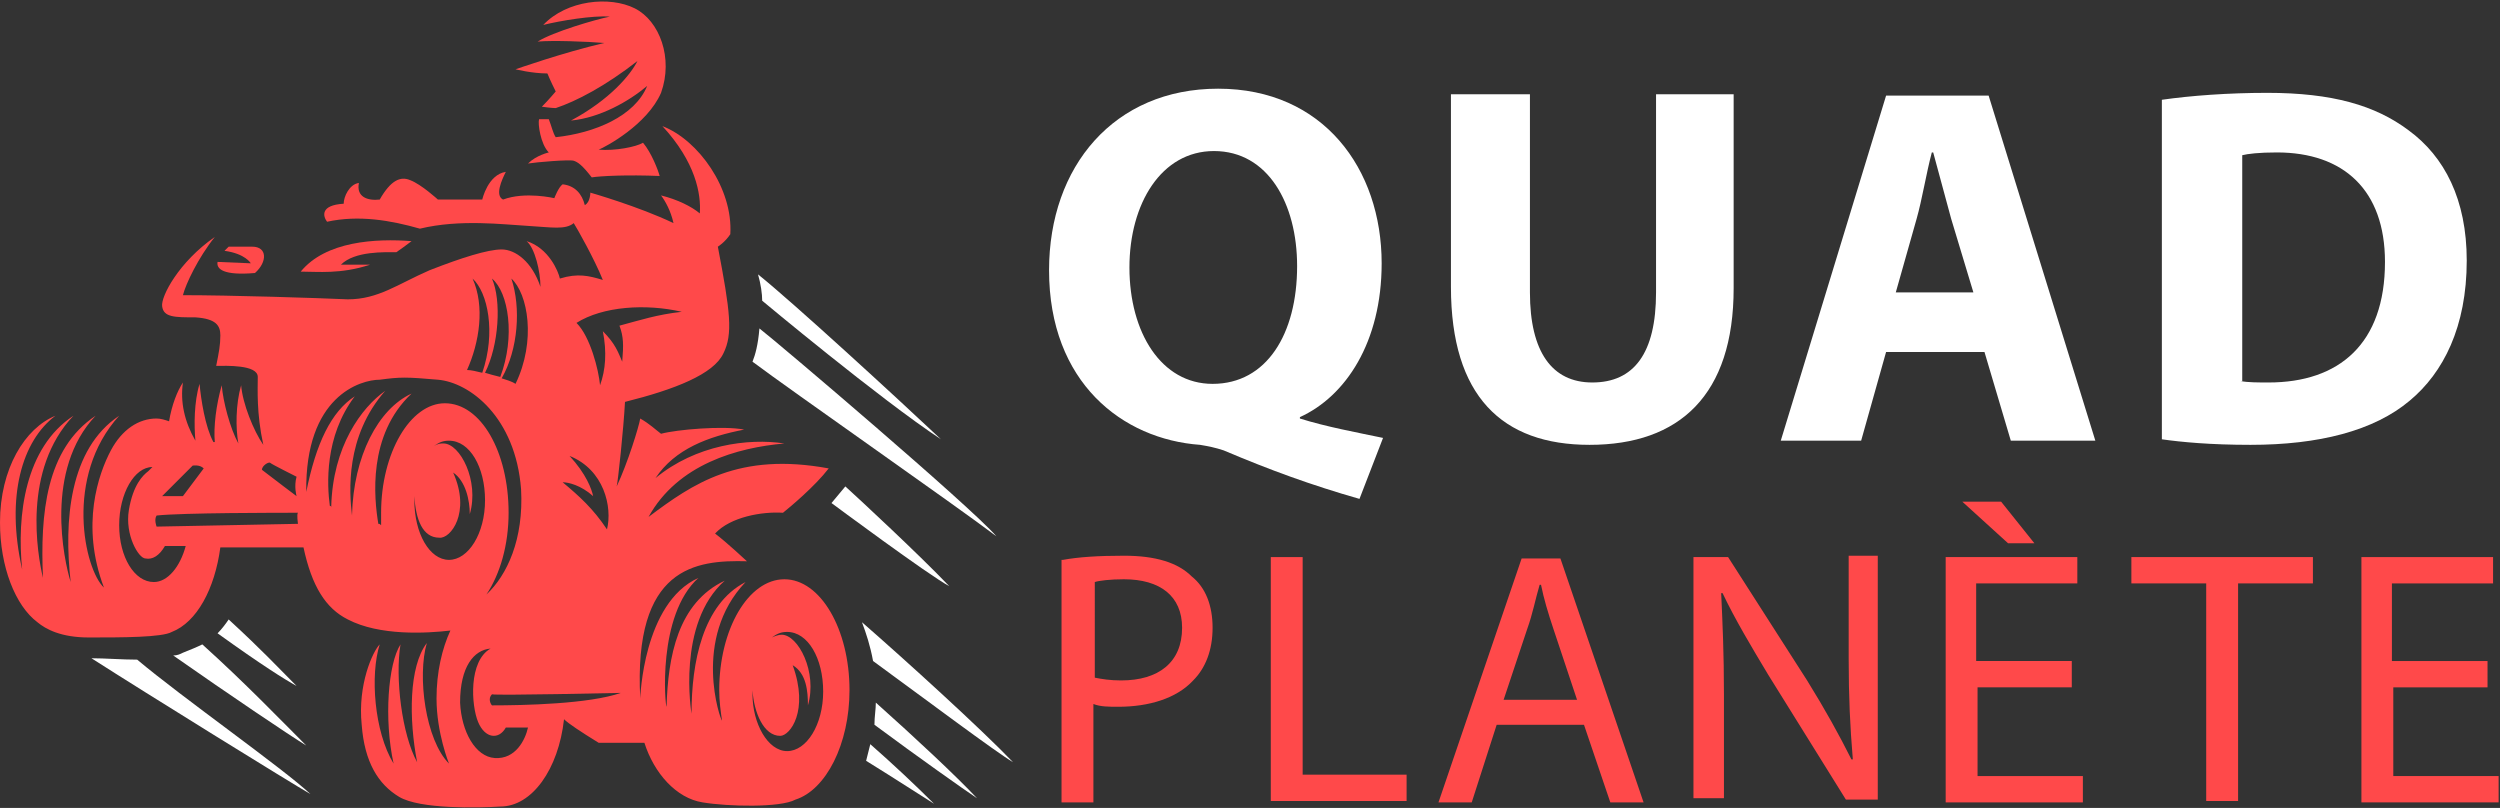 <?xml version="1.0" encoding="utf-8"?>
<!-- Generator: Adobe Illustrator 24.1.0, SVG Export Plug-In . SVG Version: 6.00 Build 0)  -->
<svg version="1.1" id="Layer_1" xmlns="http://www.w3.org/2000/svg" xmlns:xlink="http://www.w3.org/1999/xlink" x="0px" y="0px"
	 width="180.4px" height="58.3px" viewBox="0 0 180.4 58.3" style="enable-background:new 0 0 180.4 58.3;" xml:space="preserve">
<rect x="0" y="0" width="180.4" height="58.3" fill="#333333" stroke="none"/>
<style type="text/css">
	.st0{fill:#FFFFFF;}
	.st1{fill:#FF494A;}
</style>
<g>
	<path class="st0" d="M98.1,36c-3.5-1-6.5-2.1-9.8-3.5c-0.6-0.2-1.1-0.3-1.7-0.4c-5.6-0.4-10.9-4.5-10.9-12.6
		c0-7.5,4.7-13.1,12.2-13.1c7.6,0,11.8,5.8,11.8,12.6c0,5.7-2.6,9.6-5.9,11.1v0.1c1.9,0.6,4.1,1,6,1.4L98.1,36z M93.6,19.2
		c0-4.5-2.1-8.3-6-8.3c-3.8,0-6.1,3.8-6.1,8.4c0,4.7,2.3,8.4,6,8.4C91.4,27.7,93.6,24.1,93.6,19.2z"/>
	<path class="st0" d="M110.4,6.8v14.3c0,4.3,1.6,6.5,4.5,6.5c3,0,4.6-2.1,4.6-6.5V6.8h5.6v14c0,7.7-3.9,11.3-10.4,11.3
		c-6.3,0-10-3.5-10-11.4V6.8H110.4z"/>
	<path class="st0" d="M136.1,25.4l-1.8,6.4h-5.8l7.6-24.9h7.4l7.7,24.9h-6.1l-1.9-6.4H136.1z M142.4,21.1l-1.6-5.3
		c-0.4-1.5-0.9-3.3-1.3-4.8h-0.1c-0.4,1.5-0.7,3.4-1.1,4.8l-1.5,5.3H142.4z"/>
	<path class="st0" d="M156,7.2c2.1-0.3,4.8-0.5,7.6-0.5c4.7,0,7.8,0.9,10.2,2.7c2.6,1.9,4.2,5,4.2,9.4c0,4.8-1.7,8.1-4.1,10.1
		c-2.6,2.2-6.6,3.2-11.5,3.2c-2.9,0-5-0.2-6.4-0.4V7.2z M161.7,27.5c0.5,0.1,1.3,0.1,2,0.1c5.1,0,8.4-2.8,8.4-8.7
		c0-5.2-3-7.9-7.8-7.9c-1.3,0-2.1,0.1-2.5,0.2V27.5z"/>
	<path class="st1" d="M76.7,40.4c1.1-0.2,2.5-0.3,4.4-0.3c2.3,0,3.9,0.5,4.9,1.5c1,0.8,1.5,2.1,1.5,3.7c0,1.6-0.5,2.9-1.4,3.8
		c-1.2,1.3-3.2,1.9-5.4,1.9c-0.7,0-1.3,0-1.8-0.2v7.1h-2.3V40.4z M79,48.9c0.5,0.1,1.1,0.2,1.9,0.2c2.7,0,4.4-1.3,4.4-3.8
		c0-2.3-1.6-3.5-4.2-3.5c-1,0-1.8,0.1-2.1,0.2V48.9z"/>
	<path class="st1" d="M91.7,40.2H94v15.7h7.5v1.9h-9.8V40.2z"/>
	<path class="st1" d="M108,52.3l-1.8,5.6h-2.4l6-17.6h2.8l6,17.6h-2.4l-1.9-5.6H108z M113.8,50.5l-1.7-5.1c-0.4-1.2-0.7-2.2-0.9-3.2
		h-0.1c-0.3,1-0.5,2.1-0.9,3.2l-1.7,5.1H113.8z"/>
	<path class="st1" d="M122.2,57.8V40.2h2.5l5.7,8.9c1.3,2.1,2.3,3.9,3.2,5.7l0.1,0c-0.2-2.4-0.3-4.5-0.3-7.3v-7.4h2.1v17.6h-2.3
		l-5.6-9c-1.2-2-2.4-4-3.3-5.9l-0.1,0c0.1,2.2,0.2,4.3,0.2,7.3v7.5H122.2z"/>
	<path class="st1" d="M149.6,49.6h-6.9v6.4h7.6v1.9h-9.9V40.2h9.5v1.9h-7.3v5.6h6.9V49.6z M144.4,36.2l2.4,3h-1.9l-3.3-3H144.4z"/>
	<path class="st1" d="M159.2,42.1h-5.4v-1.9h13.1v1.9h-5.4v15.7h-2.3V42.1z"/>
	<path class="st1" d="M179.6,49.6h-6.9v6.4h7.6v1.9h-9.9V40.2h9.5v1.9h-7.3v5.6h6.9V49.6z"/>
</g>
<g>
	<path class="st0" d="M62.2,44.9c3.1,2.7,8.6,7.7,10.9,10.1c-1.2-0.7-6.4-4.6-10.1-7.3C62.8,46.6,62.5,45.7,62.2,44.9z"/>
	<path class="st0" d="M71.9,38.7c-1.8-2.1-15.8-14-17.1-15c-0.1,1.2-0.3,1.9-0.5,2.4C57.1,28.2,69,36.5,71.9,38.7z"/>
	<path class="st0" d="M54.7,19.8c2.5,2,9.9,8.8,13.2,11.9c-4.4-2.9-12.9-10-12.9-10C55,21.2,54.9,20.5,54.7,19.8z"/>
	<path class="st0" d="M61,35.1l-1,1.2c0,0,7,5.2,8.5,6C66.3,40,62.1,36.1,61,35.1z"/>
	<g>
		<path class="st1" d="M43.2,10.8c1.2,0.1,2.7-0.2,3.2-0.5c0.6,0.7,1.1,2,1.2,2.4c-2.3-0.1-4.3,0-4.9,0.1c-0.7-0.9-1-1.1-1.3-1.2
			s-2.7,0.1-3.3,0.2c0.6-0.6,1.5-0.8,1.5-0.8c-0.6-0.6-0.8-2.1-0.7-2.4c0.4,0,0.6,0,0.7,0c0.2,0.5,0.3,1,0.5,1.3
			c2.8-0.3,5.7-1.5,6.6-3.7c-1.3,1.1-3.4,2.3-5.5,2.5c2.8-1.5,4.3-3.3,4.8-4.3c-2.3,1.8-4.4,2.9-5.9,3.4c-0.3,0-1-0.1-1-0.1
			c0.5-0.5,1-1.1,1-1.1c-0.4-0.8-0.6-1.3-0.6-1.3c-1.1,0-2.3-0.3-2.3-0.3c0,0,3.4-1.2,6.4-1.9c-1.2-0.1-3.7-0.2-4.8-0.1
			c1.1-0.7,4.2-1.6,5.2-1.8c-1.2-0.1-3.6,0.3-4.8,0.6c1.7-1.8,4.8-2.1,6.6-1.2c1.8,0.9,2.8,3.6,1.9,6.1C46.7,9,43.7,10.6,43.2,10.8z
			"/>
		<path class="st1" d="M15.7,18.9l2.4,0.1c0,0-0.4-0.7-1.9-0.9c0.2-0.2,0.3-0.3,0.3-0.3s1,0,1.7,0c1.1,0,1.1,1.1,0.2,1.9
			C16.1,19.9,15.6,19.4,15.7,18.9z"/>
		<path class="st1" d="M29.7,17.4c-0.4,0.3-0.8,0.6-1.1,0.8c-0.8,0-3-0.1-4,0.9c0.8,0,1.5,0,2.1,0c-2.1,0.7-3.8,0.5-5,0.5
			C23.5,17.4,27.1,17.2,29.7,17.4z"/>
		<g>
			<path class="st1" d="M4,30c-2.4,1.8-3.6,5.8-2.4,11.1C1.2,37.2,1.8,32.3,5.3,30c-3.7,3.9-2.6,10-2.2,11.7l0,0
				C2.9,37.1,3.3,32.4,6.9,30C3.2,33.9,4.6,40.4,5.1,42C4.6,37.6,5,32.4,8.6,30c-4,4.4-2.5,11.1-1.1,12.4c-1.7-4.5-0.4-8.2,0.5-9.9
				c0.8-1.5,2-2.3,3.3-2.3c0.3,0,0.6,0.1,0.9,0.2c0.2-1.2,0.6-2.2,1-2.8c-0.2,1.4,0.1,2.8,0.9,4.2c0,0,0,0,0,0
				c-0.1-1.1-0.1-2.8,0.3-4.1c0.1,1.1,0.4,3.1,1,4.2c0,0,0.1,0,0.1,0c-0.1-1.1,0.1-2.7,0.5-4.1c0.1,1.2,0.6,3.1,1.2,4.2c0,0,0,0,0,0
				c-0.2-1.1-0.2-2.8,0.2-4.2c0.1,1.3,0.9,3.3,1.6,4.3l0,0c-0.5-2.3-0.4-4-0.4-4.9c0-0.9-2.3-0.8-3-0.8c0.2-1,0.3-1.5,0.3-2.2
				c0-0.7-0.3-1.2-1.8-1.3c-1.5,0-2.3,0-2.4-0.8c-0.1-0.7,1.2-3.2,3.8-5c-1.2,1.5-2.1,3.4-2.3,4.2c3.4,0,9.7,0.2,11.9,0.3
				c2.2,0,3.6-1.1,5.9-2.1c2.3-0.9,4.2-1.5,5.2-1.5c1,0,2.2,0.9,2.8,2.7c0-1.1-0.4-2.8-1-3.3c1.6,0.5,2.3,2.2,2.4,2.7
				c1.3-0.4,2.1-0.2,3.1,0.1c-0.6-1.5-1.9-3.8-2.1-4.1c-0.6,0.5-1.6,0.3-3.3,0.2c-1.8-0.1-4.9-0.5-7.8,0.2c-2.1-0.6-4.4-1-6.7-0.5
				c-0.3-0.4-0.5-1.2,1.2-1.3c0-0.5,0.4-1.4,1.1-1.5c-0.2,1,0.6,1.3,1.5,1.2c0.8-1.4,1.5-1.7,2.2-1.4c0.8,0.3,2,1.4,2,1.4l3.2,0
				c0,0,0.4-1.8,1.7-2c-0.3,0.6-0.8,1.7-0.2,2c1.6-0.6,3.7-0.1,3.7-0.1s0.3-0.8,0.6-1c0.9,0.1,1.4,0.7,1.6,1.5
				c0.4-0.2,0.4-0.9,0.4-0.9s3.5,1,6,2.2c-0.2-0.9-0.6-1.6-0.9-2c1.2,0.3,2.2,0.8,2.8,1.3c0.1-1.4-0.3-3.7-2.7-6.3
				c2.6,1,5.1,4.5,4.9,7.8c-0.4,0.6-0.9,0.9-0.9,0.9c0.9,4.7,1.1,6.3,0.4,7.7c-0.7,1.5-3.5,2.6-7.1,3.5c-0.1,1.9-0.5,5.7-0.6,6.1
				c0.8-1.7,1.6-4.3,1.7-4.9c0.7,0.4,1.1,0.8,1.5,1.1c1.1-0.3,4.5-0.6,6-0.3c-2.6,0.5-5,1.4-6.4,3.5c2.9-2.4,6.7-2.9,9.3-2.5
				c-3.4,0.3-7.7,1.5-9.8,5.3c3.2-2.4,6.5-4.7,13-3.5c-1,1.3-2.8,2.8-3.3,3.2c-1.5-0.1-3.8,0.3-4.9,1.5c0.8,0.6,2.3,2,2.3,2
				c-3.7-0.1-8.2,0.4-7.7,9.9c0,0,0.2-6.9,4.2-8.7C47.4,44.4,48,51,48.1,51c0.1-3.6,0.8-7.5,4.2-9.1c-3.5,3.1-2.4,9.6-2.4,9.6
				c0-3.7,0.8-7.9,3.9-9.5c-3.9,4.1-1.8,10-1.7,10c-0.1-0.7-0.2-1.4-0.2-2.2c0-4.4,2.1-8,4.7-8c2.6,0,4.7,3.6,4.7,8
				c0,3.9-1.7,7.2-3.9,7.9c0,0,0,0,0,0c-1.1,0.6-4.9,0.5-6.7,0.2c-1.9-0.3-3.5-2.1-4.2-4.3c-1.6,0-3.3,0-3.3,0
				c-1.3-0.8-2.2-1.4-2.5-1.7c0,0,0,0,0,0c-0.4,3.6-2.3,6.3-4.6,6.3c-1.6,0.1-5.8,0.2-7.3-0.7c-1.5-0.9-2.5-2.5-2.7-5.2
				c-0.3-2.9,0.8-5.3,1.3-5.8c-0.7,2.2-0.4,6.3,1,8.6c-0.7-3.2-0.4-7.2,0.5-8.6C28.5,48.9,29,53,30.1,55c-0.6-3.1-0.6-6.9,0.7-8.6
				c-0.7,2.4-0.1,7,1.6,8.7c0,0-0.9-2.2-0.9-4.7c0-1.9,0.4-3.6,1-4.9c-1.7,0.2-5.1,0.4-7.4-0.8c-1.6-0.8-2.6-2.4-3.2-5.2
				c-1.4,0-3.8,0-6,0c-0.4,3-1.7,5.4-3.5,6.1l0,0C11.7,46,8.8,46,6.4,46c-2,0-3.1-0.6-3.7-1.1c-1.6-1.2-2.7-4-2.7-7.2
				C0,33.8,1.8,30.9,4,30z M56.8,54.2c1.4,0,2.6-1.9,2.6-4.3c0-2.4-1.1-4.3-2.6-4.3c-0.4,0-0.7,0.1-1.1,0.4c0.2-0.1,0.5-0.2,0.7-0.2
				c1.2,0,2.6,2.7,1.9,5.1c0-1-0.1-2.3-1.1-2.9c1.2,3.3-0.2,5.1-0.9,5.1c-1.2,0-1.9-1.7-2-3.3c0,0.1,0,0.2,0,0.3
				C54.3,52.2,55.4,54.2,56.8,54.2z M34.1,20.1c0.9,2,0.5,4.6-0.4,6.6c0.3,0,0.7,0.1,1.1,0.2C35.8,24,35.2,21.1,34.1,20.1z
				 M35.5,20.1c0.7,1.6,0.5,4.8-0.5,6.8c0.3,0.1,0.7,0.2,1.1,0.3C37.2,24.3,36.7,21.1,35.5,20.1z M36.9,20.1
				c0.7,2.1,0.5,5.1-0.7,7.2c0.3,0.1,0.7,0.2,1,0.4C38.7,24.6,38.1,21.2,36.9,20.1z M40.6,34.8c1.2,1,2.2,1.9,3.2,3.4
				c0.4-1.6-0.2-4.3-2.7-5.3c1.2,1.3,1.6,2.4,1.7,2.9C41.9,35,41,34.8,40.6,34.8z M44.9,26.1c0.1-1.2,0.1-1.8-0.2-2.6
				c1.5-0.4,2.7-0.8,4.5-1c-2.6-0.6-5.7-0.4-7.6,0.8c1,1,1.6,3.4,1.7,4.5c0.4-1.1,0.5-2.4,0.2-3.9C44.4,24.8,44.6,25.4,44.9,26.1z
				 M44.8,50c-0.1,0-9,0.2-9.3,0.1c-0.3,0.3-0.1,0.7,0,0.8C37.8,50.9,42.5,50.8,44.8,50z M35.7,54.7c1.5,0.1,2.2-1.3,2.4-2.2
				c-0.1,0-1.6,0-1.6,0c-0.5,0.9-1.5,0.8-2-0.4c-0.5-1.2-0.7-4.4,0.9-5.3c-1.2,0.1-2.2,1.3-2.2,3.9C33.3,52.8,34.3,54.6,35.7,54.7z
				 M32.4,40.4c1.4,0,2.6-1.9,2.6-4.3c0-2.4-1.1-4.3-2.6-4.3c-0.4,0-0.7,0.1-1.1,0.4C31.6,32,31.8,32,32,32c1.2,0,2.6,2.7,1.9,5.1
				c0-1-0.3-2.4-1.2-3c1.3,2.9-0.2,4.8-1,4.7c-1.2,0-1.7-1.3-1.8-3c0,0.1,0,0.2,0,0.3C29.9,38.5,31,40.4,32.4,40.4z M22.1,35.5
				C22.1,35.5,22.2,35.5,22.1,35.5c0.7-3.5,1.8-5.8,3.5-6.9c-2.2,2.9-2,6.4-1.8,7.9c0,0,0.1,0,0.1,0.1c0,0,0,0,0,0
				c0.1-4.4,2.2-7.2,3.9-8.4c-2.9,3.3-2.6,7.3-2.4,9c0,0,0,0,0,0c0.1-4.3,1.9-7.7,4.3-8.8c-3.2,3-2.7,7.6-2.4,9.4
				c0.1,0,0.1,0,0.2,0.1c0-0.3,0-0.6,0-0.9c0-4.3,2.1-7.9,4.6-7.9c2.6,0,4.6,3.5,4.6,7.9c0,2.3-0.6,4.4-1.6,5.9
				c1.5-1.4,2.7-4,2.5-7.6c-0.4-5.2-3.7-7.7-6-7.9s-2.7-0.2-4.2,0C26,27.4,22,28.6,22.1,35.5z M13.9,33.6l-2.2,2.2h1.5l1.5-2
				C14.4,33.5,13.9,33.6,13.9,33.6z M21.4,34.4c0,0-1.8-0.9-1.9-1c-0.1-0.1-0.6,0.2-0.6,0.5c0.9,0.7,2.5,1.9,2.5,1.9
				S21.2,35.1,21.4,34.4z M21.5,37.8c0,0-0.1-0.7,0-0.8c-1.3,0-8.4,0-10.2,0.2c-0.2,0.3,0,0.8,0,0.8L21.5,37.8z M11.1,42
				c1,0,1.9-1.1,2.3-2.6c-0.9,0-1.5,0-1.5,0c-0.4,0.7-0.9,1-1.4,0.9C10,40.3,9,38.6,9.3,36.8c0.3-1.8,1-2.5,1.4-2.8
				c0.1-0.1,0.2-0.2,0.3-0.3c-1.3,0-2.4,1.9-2.4,4.2C8.6,40.2,9.7,42,11.1,42z"/>
		</g>
	</g>
	<path class="st0" d="M16.5,44.7c2.5,2.3,3.5,3.4,4.9,4.8c-0.9-0.5-2.5-1.5-5.7-3.8C16,45.4,16.3,45,16.5,44.7z"/>
	<path class="st0" d="M13.2,47.1c0.5-0.2,1-0.4,1.4-0.6c3.1,2.8,5.5,5.3,7.5,7.3c-1.3-0.8-5.6-3.7-9.6-6.5
		C12.8,47.3,13,47.2,13.2,47.1z"/>
	<path class="st0" d="M9.9,47.6c3.2,2.7,10.6,7.9,12.5,9.7C21,56.5,10.5,50,6.6,47.5C7.6,47.5,8.8,47.6,9.9,47.6z"/>
	<path class="st0" d="M63.2,50.7c2.8,2.5,5.8,5.3,7.3,6.9c-0.9-0.6-4.3-3-7.4-5.3C63.1,51.7,63.2,51.2,63.2,50.7z"/>
	<path class="st0" d="M62.8,53.7c1.6,1.4,3.3,3,4.6,4.3c-0.8-0.5-2.8-1.8-4.9-3.1C62.6,54.5,62.7,54.1,62.8,53.7z"/>
</g>
</svg>
